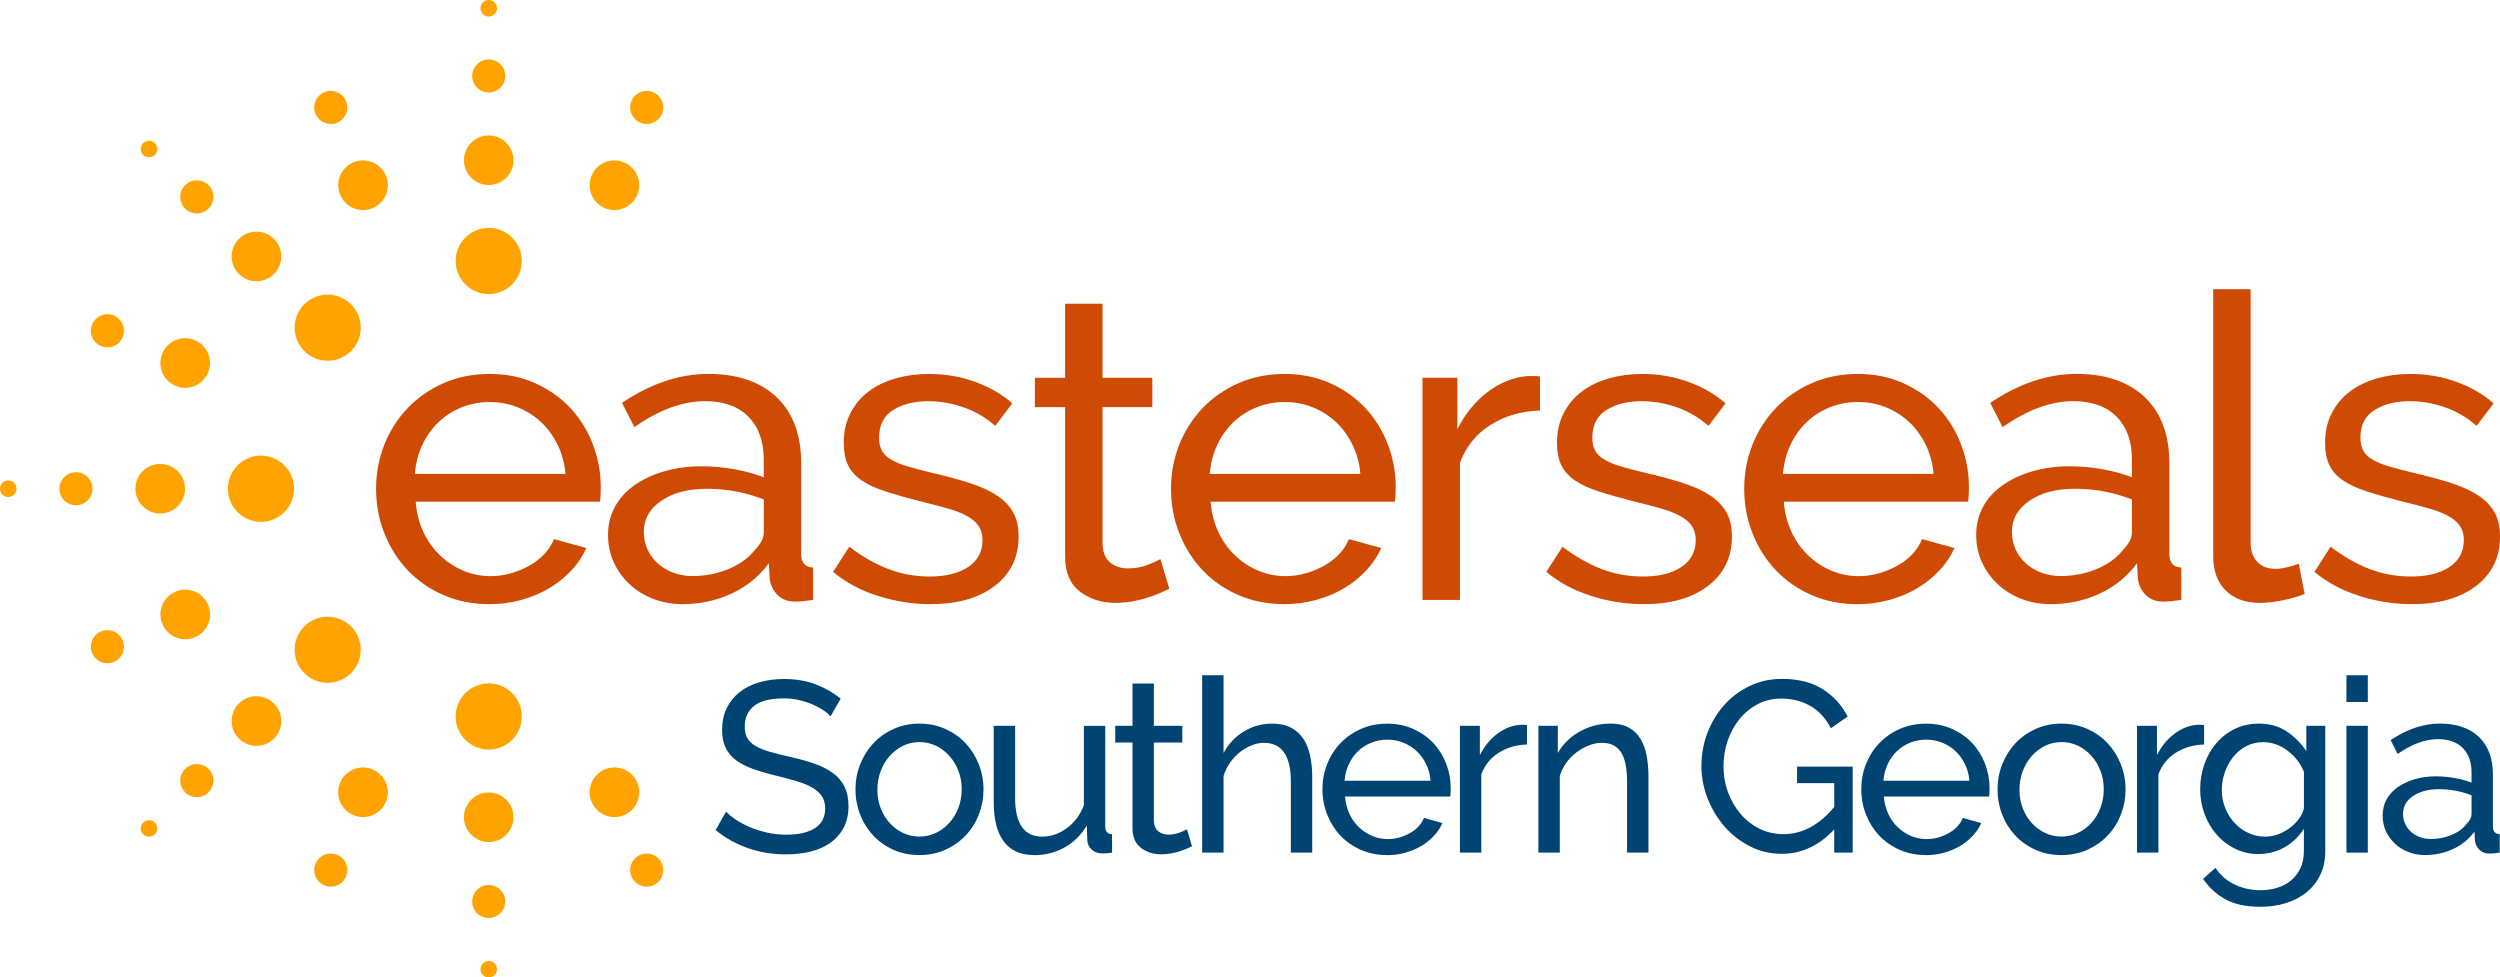 <?xml version="1.0" encoding="UTF-8"?>
<svg id="Layer_2" data-name="Layer 2" xmlns="http://www.w3.org/2000/svg" viewBox="0 0 859.26 335.96">
  <defs>
    <style>
      .cls-1 {
        fill: #004473;
      }

      .cls-2 {
        fill: #cf4b04;
      }

      .cls-3 {
        fill: #ffa300;
      }
    </style>
  </defs>
  <g id="Layer_1-2" data-name="Layer 1">
    <g>
      <path class="cls-2" d="M168.17,207.65c-5.75,0-11.02-1.05-15.8-3.14-4.78-2.1-8.87-4.95-12.29-8.56-3.41-3.61-6.07-7.83-7.97-12.65-1.9-4.83-2.85-9.92-2.85-15.28s.95-10.44,2.85-15.21c1.9-4.78,4.58-8.97,8.04-12.58,3.46-3.61,7.58-6.46,12.36-8.56,4.78-2.09,10.04-3.14,15.8-3.14s10.99,1.07,15.72,3.22c4.73,2.14,8.75,5,12.07,8.56,3.31,3.56,5.87,7.7,7.68,12.43,1.8,4.73,2.71,9.63,2.71,14.7,0,1.07-.03,2.05-.07,2.93-.05.88-.12,1.56-.22,2.05h-63.33c.29,3.8,1.17,7.27,2.63,10.38,1.46,3.12,3.36,5.8,5.71,8.05,2.34,2.25,5,4,7.97,5.27,2.97,1.27,6.12,1.9,9.44,1.9,2.34,0,4.63-.31,6.87-.95,2.24-.63,4.34-1.49,6.29-2.56,1.95-1.07,3.68-2.39,5.19-3.95,1.51-1.56,2.65-3.31,3.44-5.26l11.12,3.07c-1.27,2.83-3,5.41-5.19,7.75-2.19,2.34-4.73,4.36-7.6,6.07-2.88,1.71-6.07,3.05-9.58,4.02-3.51.97-7.17,1.46-10.97,1.46M194.35,162.89c-.29-3.61-1.2-6.95-2.7-10.02-1.51-3.07-3.42-5.68-5.71-7.82-2.29-2.14-4.95-3.83-7.97-5.05-3.02-1.22-6.24-1.83-9.65-1.83s-6.63.61-9.65,1.83c-3.02,1.22-5.68,2.92-7.97,5.12-2.29,2.2-4.15,4.81-5.56,7.83-1.41,3.02-2.27,6.34-2.56,9.95h51.78Z"/>
      <path class="cls-2" d="M234.57,207.65c-3.61,0-6.97-.61-10.09-1.83-3.12-1.22-5.83-2.9-8.12-5.05-2.29-2.14-4.1-4.66-5.41-7.53-1.32-2.87-1.97-6.02-1.97-9.43s.78-6.7,2.34-9.58c1.56-2.88,3.78-5.34,6.65-7.39,2.87-2.05,6.29-3.66,10.24-4.83,3.95-1.17,8.26-1.75,12.94-1.75,3.71,0,7.46.34,11.26,1.02,3.8.68,7.17,1.61,10.09,2.78v-6.14c0-6.24-1.76-11.14-5.27-14.7-3.51-3.56-8.48-5.34-14.92-5.34-7.7,0-15.8,2.98-24.28,8.92l-4.24-8.34c9.85-6.63,19.75-9.95,29.69-9.95s17.87,2.68,23.48,8.05c5.61,5.36,8.41,12.92,8.41,22.67v31.15c0,3.03,1.37,4.58,4.1,4.68v11.12c-1.37.19-2.49.34-3.36.44-.88.1-1.81.15-2.78.15-2.54,0-4.56-.75-6.07-2.27-1.51-1.51-2.41-3.34-2.71-5.48l-.29-5.41c-3.42,4.58-7.73,8.07-12.95,10.46-5.22,2.39-10.8,3.58-16.75,3.58M237.94,197.99c4.58,0,8.85-.85,12.8-2.56,3.95-1.7,6.95-3.97,9-6.8,1.85-1.85,2.78-3.75,2.78-5.71v-11.26c-6.24-2.44-12.73-3.66-19.45-3.66s-11.68,1.37-15.72,4.09c-4.05,2.73-6.07,6.29-6.07,10.68,0,2.15.42,4.15,1.24,6,.83,1.85,2,3.46,3.51,4.83,1.51,1.37,3.29,2.44,5.34,3.22,2.05.78,4.24,1.17,6.58,1.17"/>
      <path class="cls-2" d="M319.84,207.65c-6.14,0-12.19-.95-18.14-2.85-5.95-1.9-11.07-4.65-15.36-8.26l5.56-8.63c4.48,3.41,8.97,5.97,13.46,7.68,4.48,1.71,9.22,2.56,14.19,2.56,5.56,0,9.97-1.1,13.24-3.29,3.27-2.19,4.9-5.29,4.9-9.29,0-1.85-.44-3.44-1.32-4.75-.88-1.32-2.19-2.46-3.95-3.44-1.76-.97-4-1.85-6.73-2.63-2.73-.78-5.9-1.61-9.51-2.48-4.58-1.17-8.53-2.29-11.85-3.37-3.32-1.07-6.05-2.34-8.19-3.8-2.15-1.46-3.71-3.22-4.68-5.27-.98-2.05-1.46-4.58-1.46-7.61,0-3.8.75-7.19,2.27-10.16,1.51-2.98,3.58-5.46,6.21-7.46,2.63-2,5.73-3.51,9.29-4.53,3.56-1.02,7.39-1.54,11.48-1.54,5.75,0,11.12.93,16.09,2.78,4.97,1.85,9.16,4.29,12.58,7.31l-5.85,7.75c-3.22-2.83-6.83-4.95-10.82-6.36-4-1.41-8.1-2.12-12.29-2.12-4.68,0-8.65,1-11.92,3-3.27,2-4.9,5.19-4.9,9.58,0,1.76.31,3.22.95,4.39.63,1.17,1.68,2.19,3.14,3.07s3.34,1.66,5.63,2.34c2.29.68,5.05,1.42,8.26,2.19,5.07,1.17,9.48,2.37,13.24,3.58,3.75,1.22,6.87,2.66,9.36,4.31,2.49,1.66,4.34,3.61,5.56,5.85,1.22,2.25,1.83,4.97,1.83,8.19,0,7.12-2.73,12.78-8.19,16.97-5.46,4.19-12.82,6.29-22.09,6.29"/>
      <path class="cls-2" d="M401.9,202.38c-.78.39-1.81.85-3.07,1.39-1.27.54-2.7,1.07-4.31,1.61-1.61.54-3.36.97-5.26,1.32-1.9.34-3.88.51-5.92.51-4.68,0-8.73-1.29-12.14-3.87-3.41-2.58-5.12-6.61-5.12-12.07v-51.34h-10.38v-10.09h10.38v-25.45h12.87v25.45h17.11v10.09h-17.11v47.39c.19,2.83,1.12,4.88,2.78,6.14,1.66,1.27,3.61,1.9,5.85,1.9,2.53,0,4.85-.41,6.95-1.24,2.1-.83,3.53-1.49,4.31-1.98l3.07,10.24Z"/>
      <path class="cls-2" d="M441.39,207.65c-5.75,0-11.02-1.05-15.8-3.14-4.78-2.1-8.87-4.95-12.29-8.56-3.42-3.61-6.07-7.83-7.97-12.65-1.9-4.83-2.85-9.92-2.85-15.28s.95-10.44,2.85-15.21c1.9-4.78,4.58-8.97,8.05-12.58,3.46-3.61,7.58-6.46,12.36-8.56,4.78-2.09,10.04-3.14,15.8-3.14s10.99,1.07,15.72,3.22c4.73,2.14,8.75,5,12.07,8.56,3.31,3.56,5.87,7.7,7.68,12.43,1.8,4.73,2.71,9.63,2.71,14.7,0,1.07-.03,2.05-.07,2.93-.05.88-.12,1.56-.22,2.05h-63.33c.29,3.8,1.17,7.27,2.63,10.38,1.46,3.12,3.36,5.8,5.7,8.05,2.34,2.25,5,4,7.97,5.27,2.98,1.27,6.12,1.9,9.43,1.9,2.34,0,4.63-.31,6.87-.95,2.24-.63,4.34-1.49,6.29-2.56,1.95-1.07,3.68-2.39,5.19-3.95,1.51-1.56,2.66-3.31,3.44-5.26l11.12,3.07c-1.27,2.83-3,5.41-5.19,7.75-2.19,2.34-4.73,4.36-7.61,6.07-2.88,1.71-6.07,3.05-9.58,4.02-3.51.97-7.17,1.46-10.97,1.46M467.57,162.89c-.29-3.61-1.2-6.95-2.71-10.02-1.51-3.07-3.41-5.68-5.7-7.82-2.29-2.14-4.95-3.83-7.97-5.05-3.02-1.22-6.24-1.83-9.65-1.83s-6.63.61-9.65,1.83c-3.02,1.22-5.68,2.92-7.97,5.12-2.29,2.2-4.15,4.81-5.56,7.83-1.41,3.02-2.27,6.34-2.56,9.95h51.78Z"/>
      <path class="cls-2" d="M529.29,141.1c-6.44.2-12.12,1.85-17.04,4.97-4.92,3.12-8.41,7.46-10.46,13.02v47.1h-12.87v-76.35h11.99v17.7c2.63-5.27,6.09-9.53,10.39-12.8,4.29-3.27,8.87-5.09,13.75-5.49h2.49c.68,0,1.27.05,1.76.15v11.7Z"/>
      <path class="cls-2" d="M564.98,207.65c-6.14,0-12.19-.95-18.14-2.85-5.95-1.9-11.07-4.65-15.36-8.26l5.56-8.63c4.48,3.41,8.97,5.97,13.46,7.68,4.48,1.71,9.21,2.56,14.19,2.56,5.56,0,9.97-1.1,13.24-3.29,3.27-2.19,4.9-5.29,4.9-9.29,0-1.85-.44-3.44-1.32-4.75-.88-1.32-2.2-2.46-3.95-3.44-1.76-.97-4-1.85-6.73-2.63-2.73-.78-5.9-1.61-9.51-2.48-4.59-1.17-8.53-2.29-11.85-3.37-3.32-1.07-6.05-2.34-8.19-3.8-2.14-1.46-3.71-3.22-4.68-5.27-.98-2.05-1.46-4.58-1.46-7.61,0-3.8.75-7.19,2.27-10.16,1.51-2.98,3.58-5.46,6.22-7.46,2.63-2,5.73-3.51,9.29-4.53,3.56-1.02,7.39-1.54,11.48-1.54,5.75,0,11.12.93,16.09,2.78,4.97,1.85,9.16,4.29,12.58,7.31l-5.85,7.75c-3.22-2.83-6.82-4.95-10.82-6.36-4-1.41-8.09-2.12-12.29-2.12-4.68,0-8.65,1-11.92,3-3.27,2-4.9,5.19-4.9,9.58,0,1.76.31,3.22.95,4.39.63,1.17,1.68,2.19,3.15,3.07,1.46.88,3.34,1.66,5.63,2.34,2.29.68,5.04,1.42,8.26,2.19,5.07,1.17,9.48,2.37,13.24,3.58,3.75,1.22,6.87,2.66,9.36,4.31,2.49,1.66,4.34,3.61,5.56,5.85,1.22,2.25,1.83,4.97,1.83,8.19,0,7.12-2.73,12.78-8.19,16.97-5.46,4.19-12.82,6.29-22.09,6.29"/>
      <path class="cls-2" d="M638.4,207.65c-5.75,0-11.02-1.05-15.8-3.14-4.78-2.1-8.87-4.95-12.29-8.56-3.42-3.61-6.07-7.83-7.97-12.65-1.9-4.83-2.85-9.92-2.85-15.28s.95-10.44,2.85-15.21c1.9-4.78,4.58-8.97,8.05-12.58,3.46-3.61,7.58-6.46,12.36-8.56,4.78-2.09,10.04-3.14,15.8-3.14s10.99,1.07,15.72,3.22c4.73,2.14,8.75,5,12.07,8.56,3.31,3.56,5.87,7.7,7.68,12.43,1.8,4.73,2.71,9.63,2.71,14.7,0,1.07-.03,2.05-.07,2.93-.05.88-.12,1.56-.22,2.05h-63.33c.29,3.8,1.17,7.27,2.63,10.38,1.46,3.12,3.36,5.8,5.7,8.05,2.34,2.25,5,4,7.97,5.27,2.98,1.27,6.12,1.9,9.43,1.9,2.34,0,4.63-.31,6.87-.95,2.24-.63,4.34-1.49,6.29-2.56,1.95-1.07,3.68-2.39,5.19-3.95,1.51-1.56,2.66-3.31,3.44-5.26l11.12,3.07c-1.27,2.83-3,5.41-5.19,7.75-2.19,2.34-4.73,4.36-7.61,6.07-2.88,1.71-6.07,3.05-9.58,4.02-3.51.97-7.17,1.46-10.97,1.46M664.58,162.89c-.29-3.61-1.2-6.95-2.71-10.02s-3.41-5.68-5.7-7.82c-2.29-2.14-4.95-3.83-7.97-5.05-3.02-1.22-6.24-1.83-9.65-1.83s-6.63.61-9.65,1.83c-3.02,1.22-5.68,2.92-7.97,5.12-2.29,2.2-4.15,4.81-5.56,7.83-1.41,3.02-2.27,6.34-2.56,9.95h51.78Z"/>
      <path class="cls-2" d="M704.81,207.65c-3.61,0-6.97-.61-10.09-1.83-3.12-1.22-5.83-2.9-8.12-5.05-2.29-2.14-4.1-4.66-5.41-7.53-1.32-2.87-1.97-6.02-1.97-9.43s.78-6.7,2.34-9.58,3.78-5.34,6.66-7.39c2.87-2.05,6.29-3.66,10.24-4.83,3.95-1.17,8.26-1.75,12.94-1.75,3.71,0,7.46.34,11.26,1.02,3.8.68,7.17,1.61,10.09,2.78v-6.14c0-6.24-1.76-11.14-5.26-14.7-3.51-3.56-8.49-5.34-14.92-5.34-7.7,0-15.8,2.98-24.28,8.92l-4.24-8.34c9.85-6.63,19.75-9.95,29.69-9.95s17.86,2.68,23.47,8.05c5.61,5.36,8.41,12.92,8.41,22.67v31.15c0,3.03,1.37,4.58,4.1,4.68v11.12c-1.37.19-2.49.34-3.36.44-.88.1-1.8.15-2.78.15-2.54,0-4.56-.75-6.07-2.27-1.51-1.51-2.41-3.34-2.71-5.48l-.29-5.41c-3.41,4.58-7.73,8.07-12.94,10.46-5.22,2.39-10.8,3.58-16.75,3.58M708.17,197.99c4.58,0,8.85-.85,12.8-2.56,3.95-1.7,6.95-3.97,9-6.8,1.85-1.85,2.78-3.75,2.78-5.71v-11.26c-6.24-2.44-12.73-3.66-19.45-3.66s-11.68,1.37-15.72,4.09c-4.05,2.73-6.07,6.29-6.07,10.68,0,2.15.42,4.15,1.24,6,.83,1.85,2,3.46,3.51,4.83,1.51,1.37,3.29,2.44,5.34,3.22,2.05.78,4.24,1.17,6.58,1.17"/>
      <path class="cls-2" d="M760.68,99.41h12.87v87.03c0,2.83.75,5.05,2.27,6.66,1.51,1.61,3.63,2.41,6.36,2.41,1.07,0,2.34-.17,3.8-.51,1.46-.34,2.83-.76,4.1-1.24l2.05,10.39c-2.15.88-4.68,1.61-7.61,2.19-2.92.59-5.51.88-7.75.88-4.97,0-8.9-1.41-11.77-4.24-2.88-2.82-4.31-6.77-4.31-11.85v-91.71Z"/>
      <path class="cls-2" d="M828.98,207.65c-6.14,0-12.19-.95-18.14-2.85-5.95-1.9-11.07-4.65-15.36-8.26l5.56-8.63c4.48,3.41,8.97,5.97,13.46,7.68,4.48,1.71,9.21,2.56,14.19,2.56,5.56,0,9.97-1.1,13.24-3.29,3.27-2.19,4.9-5.29,4.9-9.29,0-1.85-.44-3.44-1.32-4.75-.88-1.32-2.2-2.46-3.95-3.44-1.76-.97-4-1.85-6.73-2.63-2.73-.78-5.9-1.61-9.51-2.48-4.58-1.17-8.53-2.29-11.85-3.37-3.32-1.07-6.05-2.34-8.19-3.8-2.15-1.46-3.71-3.22-4.68-5.27-.98-2.05-1.46-4.58-1.46-7.61,0-3.8.75-7.19,2.27-10.16,1.51-2.98,3.58-5.46,6.22-7.46,2.63-2,5.73-3.51,9.29-4.53,3.56-1.02,7.39-1.54,11.48-1.54,5.75,0,11.12.93,16.09,2.78,4.97,1.85,9.16,4.29,12.58,7.31l-5.85,7.75c-3.22-2.83-6.83-4.95-10.82-6.36-4-1.41-8.09-2.12-12.29-2.12-4.68,0-8.65,1-11.92,3-3.27,2-4.9,5.19-4.9,9.58,0,1.76.31,3.22.95,4.39.63,1.17,1.68,2.19,3.15,3.07,1.46.88,3.34,1.66,5.63,2.34,2.29.68,5.04,1.42,8.26,2.19,5.07,1.17,9.48,2.37,13.24,3.58,3.75,1.22,6.87,2.66,9.36,4.31,2.49,1.66,4.34,3.61,5.56,5.85,1.22,2.25,1.83,4.97,1.83,8.19,0,7.12-2.73,12.78-8.19,16.97-5.46,4.19-12.82,6.29-22.09,6.29"/>
    </g>
    <g>
      <path class="cls-3" d="M179.35,89.7c0,6.28-5.09,11.37-11.37,11.37s-11.37-5.09-11.37-11.37,5.09-11.37,11.37-11.37,11.37,5.09,11.37,11.37"/>
      <path class="cls-3" d="M176.5,55.07c0,4.71-3.82,8.52-8.52,8.52s-8.52-3.82-8.52-8.52,3.82-8.52,8.52-8.52,8.52,3.82,8.52,8.52"/>
      <path class="cls-3" d="M173.66,26.11c0,3.14-2.54,5.68-5.68,5.68s-5.68-2.54-5.68-5.68,2.55-5.68,5.68-5.68,5.68,2.54,5.68,5.68"/>
      <path class="cls-3" d="M170.82,2.84c0,1.57-1.27,2.84-2.84,2.84s-2.84-1.27-2.84-2.84,1.27-2.84,2.84-2.84,2.84,1.27,2.84,2.84"/>
      <path class="cls-3" d="M179.35,246.26c0-6.28-5.09-11.37-11.37-11.37s-11.37,5.09-11.37,11.37,5.09,11.37,11.37,11.37,11.37-5.09,11.37-11.37"/>
      <path class="cls-3" d="M176.5,280.89c0-4.71-3.82-8.52-8.52-8.52s-8.52,3.82-8.52,8.52,3.82,8.52,8.52,8.52,8.52-3.82,8.52-8.52"/>
      <path class="cls-3" d="M173.66,309.85c0-3.14-2.54-5.68-5.68-5.68s-5.68,2.54-5.68,5.68,2.55,5.68,5.68,5.68,5.68-2.54,5.68-5.68"/>
      <path class="cls-3" d="M170.82,333.12c0-1.57-1.27-2.84-2.84-2.84s-2.84,1.27-2.84,2.84,1.27,2.84,2.84,2.84,2.84-1.27,2.84-2.84"/>
      <path class="cls-3" d="M132.65,60.4c1.8,4.35-.26,9.34-4.61,11.14-4.35,1.8-9.34-.26-11.14-4.62-1.8-4.35.26-9.34,4.61-11.14,4.35-1.8,9.34.26,11.14,4.61"/>
      <path class="cls-3" d="M118.94,34.74c1.2,2.9-.18,6.22-3.08,7.43-2.9,1.2-6.22-.18-7.43-3.07-1.2-2.9.18-6.22,3.08-7.43,2.9-1.2,6.22.18,7.43,3.08"/>
      <path class="cls-3" d="M219.07,269.04c-1.8-4.35-6.79-6.42-11.14-4.61-4.35,1.8-6.42,6.79-4.61,11.14,1.8,4.35,6.79,6.42,11.14,4.61,4.35-1.8,6.42-6.79,4.61-11.14"/>
      <path class="cls-3" d="M227.52,296.87c-1.2-2.9-4.52-4.28-7.43-3.08-2.9,1.2-4.28,4.53-3.08,7.43,1.2,2.9,4.52,4.28,7.43,3.08,2.9-1.2,4.28-4.53,3.08-7.43"/>
      <path class="cls-3" d="M120.67,104.59c4.44,4.44,4.44,11.64,0,16.07-4.44,4.44-11.64,4.44-16.07,0-4.44-4.44-4.44-11.64,0-16.07,4.44-4.44,11.64-4.44,16.07,0"/>
      <path class="cls-3" d="M94.17,82.11c3.33,3.33,3.33,8.73,0,12.06-3.33,3.33-8.73,3.33-12.06,0-3.33-3.33-3.33-8.73,0-12.06,3.33-3.33,8.73-3.33,12.06,0"/>
      <path class="cls-3" d="M71.68,63.65c2.22,2.22,2.22,5.82,0,8.04-2.22,2.22-5.82,2.22-8.04,0-2.22-2.22-2.22-5.82,0-8.04,2.22-2.22,5.82-2.22,8.04,0"/>
      <path class="cls-3" d="M53.22,49.2c1.11,1.11,1.11,2.91,0,4.02-1.11,1.11-2.91,1.11-4.02,0-1.11-1.11-1.11-2.91,0-4.02,1.11-1.11,2.91-1.11,4.02,0"/>
      <path class="cls-3" d="M66.92,116.89c4.35,1.8,6.42,6.79,4.61,11.14-1.8,4.35-6.79,6.42-11.14,4.61-4.35-1.8-6.42-6.79-4.61-11.14,1.8-4.35,6.79-6.42,11.14-4.61"/>
      <path class="cls-3" d="M39.09,108.44c2.9,1.2,4.28,4.52,3.08,7.43-1.2,2.9-4.53,4.28-7.43,3.08-2.9-1.2-4.28-4.52-3.08-7.43,1.2-2.9,4.53-4.28,7.43-3.08"/>
      <path class="cls-3" d="M89.7,156.61c6.28,0,11.37,5.09,11.37,11.37s-5.09,11.37-11.37,11.37-11.37-5.09-11.37-11.37,5.09-11.37,11.37-11.37"/>
      <path class="cls-3" d="M55.07,159.45c4.71,0,8.52,3.82,8.52,8.52s-3.82,8.53-8.52,8.53-8.52-3.82-8.52-8.53,3.82-8.52,8.52-8.52"/>
      <path class="cls-3" d="M26.11,162.3c3.14,0,5.68,2.54,5.68,5.68s-2.54,5.68-5.68,5.68-5.68-2.55-5.68-5.68,2.54-5.68,5.68-5.68"/>
      <path class="cls-3" d="M2.84,165.14c1.57,0,2.84,1.27,2.84,2.84s-1.27,2.84-2.84,2.84-2.84-1.27-2.84-2.84,1.27-2.84,2.84-2.84"/>
      <path class="cls-3" d="M60.4,203.31c4.35-1.8,9.34.26,11.14,4.61,1.8,4.35-.26,9.34-4.61,11.14-4.35,1.8-9.34-.26-11.14-4.61-1.8-4.35.26-9.34,4.61-11.14"/>
      <path class="cls-3" d="M34.74,217.02c2.9-1.2,6.22.18,7.43,3.08,1.2,2.9-.18,6.22-3.08,7.43-2.9,1.2-6.22-.18-7.43-3.08-1.2-2.9.18-6.22,3.08-7.43"/>
      <path class="cls-3" d="M104.59,215.29c4.44-4.44,11.64-4.44,16.07,0,4.44,4.44,4.44,11.64,0,16.07-4.44,4.44-11.64,4.44-16.07,0-4.44-4.44-4.44-11.64,0-16.07"/>
      <path class="cls-3" d="M82.11,241.79c3.33-3.33,8.73-3.33,12.06,0,3.33,3.33,3.33,8.73,0,12.06-3.33,3.33-8.73,3.33-12.06,0-3.33-3.33-3.33-8.73,0-12.06"/>
      <path class="cls-3" d="M63.64,264.28c2.22-2.22,5.82-2.22,8.04,0,2.22,2.22,2.22,5.82,0,8.04-2.22,2.22-5.82,2.22-8.04,0s-2.22-5.82,0-8.04"/>
      <path class="cls-3" d="M49.2,282.74c1.11-1.11,2.91-1.11,4.02,0,1.11,1.11,1.11,2.91,0,4.02-1.11,1.11-2.91,1.11-4.02,0-1.11-1.11-1.11-2.91,0-4.02"/>
      <path class="cls-3" d="M116.89,269.04c1.8-4.35,6.79-6.42,11.14-4.61,4.35,1.8,6.42,6.79,4.61,11.14-1.8,4.35-6.79,6.42-11.14,4.61-4.35-1.8-6.42-6.79-4.61-11.14"/>
      <path class="cls-3" d="M108.44,296.87c1.2-2.9,4.52-4.28,7.43-3.08,2.9,1.2,4.28,4.53,3.08,7.43-1.2,2.9-4.52,4.28-7.43,3.08-2.9-1.2-4.28-4.53-3.08-7.43"/>
      <path class="cls-3" d="M203.31,60.4c-1.8,4.35.26,9.34,4.61,11.14,4.35,1.8,9.34-.26,11.14-4.62,1.8-4.35-.26-9.34-4.61-11.14-4.35-1.8-9.34.26-11.14,4.61"/>
      <path class="cls-3" d="M217.02,34.74c-1.2,2.9.18,6.22,3.08,7.43,2.9,1.2,6.22-.18,7.43-3.07,1.2-2.9-.18-6.22-3.08-7.43-2.9-1.2-6.22.18-7.43,3.08"/>
    </g>
    <g>
      <path class="cls-1" d="M285.44,246.21c-.67-.78-1.56-1.53-2.67-2.25-1.11-.72-2.37-1.38-3.76-1.96-1.39-.58-2.91-1.06-4.55-1.42-1.64-.36-3.35-.54-5.13-.54-4.62,0-8,.86-10.15,2.59-2.14,1.73-3.21,4.09-3.21,7.1,0,1.62.31,2.95.92,4.01.61,1.06,1.57,1.96,2.88,2.71,1.31.75,2.94,1.41,4.88,1.96,1.95.56,4.26,1.14,6.93,1.75,3.06.67,5.83,1.43,8.31,2.3,2.48.86,4.59,1.93,6.35,3.21,1.75,1.28,3.09,2.84,4.01,4.68s1.38,4.09,1.38,6.76c0,2.84-.56,5.3-1.67,7.39s-2.63,3.81-4.55,5.18c-1.92,1.36-4.19,2.37-6.8,3.01-2.62.64-5.46.96-8.52.96-4.56,0-8.89-.71-12.98-2.13-4.09-1.42-7.81-3.49-11.15-6.22l3.59-6.35c.89.95,2.05,1.89,3.47,2.84,1.42.95,3.03,1.79,4.84,2.55,1.81.75,3.76,1.36,5.84,1.84,2.09.47,4.27.71,6.55.71,4.23,0,7.52-.75,9.85-2.25,2.34-1.5,3.51-3.76,3.51-6.76,0-1.67-.38-3.07-1.13-4.22-.75-1.14-1.85-2.13-3.3-2.96-1.45-.84-3.24-1.57-5.39-2.21-2.14-.64-4.58-1.29-7.31-1.96-3.01-.72-5.65-1.5-7.93-2.34-2.28-.83-4.19-1.84-5.72-3.01-1.53-1.17-2.69-2.59-3.47-4.26-.78-1.67-1.17-3.67-1.17-6.01,0-2.84.53-5.34,1.59-7.51,1.06-2.17,2.53-4.01,4.43-5.51,1.89-1.5,4.15-2.63,6.76-3.38,2.62-.75,5.46-1.13,8.52-1.13,4.01,0,7.63.61,10.85,1.84,3.23,1.22,6.1,2.87,8.6,4.93l-3.51,6.1Z"/>
      <path class="cls-1" d="M316,293.89c-3.29,0-6.28-.61-8.98-1.84-2.7-1.22-5.01-2.87-6.93-4.93-1.92-2.06-3.41-4.45-4.47-7.18-1.06-2.73-1.59-5.59-1.59-8.6s.54-5.96,1.63-8.68c1.09-2.73,2.59-5.12,4.51-7.18,1.92-2.06,4.23-3.7,6.93-4.93,2.7-1.22,5.66-1.84,8.89-1.84s6.21.61,8.93,1.84c2.73,1.23,5.05,2.87,6.97,4.93,1.92,2.06,3.42,4.45,4.51,7.18,1.08,2.73,1.63,5.62,1.63,8.68s-.53,5.87-1.59,8.6c-1.06,2.73-2.56,5.12-4.51,7.18-1.95,2.06-4.27,3.7-6.97,4.93-2.7,1.22-5.69,1.84-8.98,1.84ZM301.56,271.42c0,2.28.38,4.4,1.13,6.35.75,1.95,1.78,3.65,3.09,5.09,1.31,1.45,2.84,2.59,4.59,3.42,1.75.84,3.63,1.25,5.64,1.25s3.88-.42,5.64-1.25c1.75-.83,3.3-1.99,4.63-3.46,1.34-1.47,2.38-3.2,3.13-5.18.75-1.98,1.13-4.1,1.13-6.39s-.38-4.33-1.13-6.3c-.75-1.97-1.79-3.7-3.13-5.18-1.34-1.47-2.88-2.63-4.63-3.47-1.75-.83-3.63-1.25-5.64-1.25s-3.88.43-5.64,1.29c-1.75.86-3.29,2.03-4.59,3.51-1.31,1.48-2.34,3.2-3.09,5.18-.75,1.98-1.13,4.11-1.13,6.39Z"/>
      <path class="cls-1" d="M355.41,293.89c-4.57,0-8.02-1.53-10.35-4.59-2.34-3.06-3.51-7.63-3.51-13.69v-26.14h7.35v24.72c0,8.91,3.09,13.36,9.27,13.36,3.01,0,5.83-.96,8.47-2.88,2.64-1.92,4.61-4.55,5.89-7.89v-27.3h7.35v34.57c0,1.73.78,2.62,2.34,2.67v6.35c-.83.11-1.49.18-1.96.21-.47.03-.93.04-1.38.04-1.45,0-2.66-.43-3.63-1.29-.97-.86-1.49-1.93-1.54-3.21l-.17-5.09c-1.95,3.29-4.51,5.8-7.68,7.56s-6.65,2.63-10.44,2.63Z"/>
      <path class="cls-1" d="M409.69,290.88c-.45.22-1.03.49-1.75.79-.72.31-1.54.61-2.46.92-.92.31-1.92.56-3.01.75-1.09.19-2.21.29-3.38.29-2.67,0-4.98-.74-6.93-2.21-1.95-1.47-2.92-3.77-2.92-6.89v-29.31h-5.93v-5.76h5.93v-14.53h7.35v14.53h9.77v5.76h-9.77v27.05c.11,1.62.64,2.79,1.59,3.51.95.72,2.06,1.08,3.34,1.08,1.45,0,2.77-.24,3.97-.71,1.2-.47,2.02-.85,2.46-1.13l1.75,5.85Z"/>
      <path class="cls-1" d="M451.02,293.05h-7.35v-24.38c0-4.51-.78-7.86-2.34-10.06-1.56-2.2-3.84-3.3-6.85-3.3-1.45,0-2.89.29-4.34.88-1.45.58-2.8,1.38-4.05,2.38-1.25,1-2.37,2.2-3.34,3.59-.97,1.39-1.71,2.92-2.21,4.59v26.3h-7.35v-60.96h7.35v26.72c1.72-3.17,4.06-5.65,7.01-7.43,2.95-1.78,6.18-2.67,9.69-2.67,2.56,0,4.73.47,6.51,1.42,1.78.95,3.2,2.23,4.26,3.84,1.06,1.62,1.82,3.55,2.3,5.8.47,2.25.71,4.66.71,7.22v26.05Z"/>
      <path class="cls-1" d="M476.74,293.89c-3.29,0-6.29-.6-9.02-1.8-2.73-1.2-5.07-2.83-7.01-4.88-1.95-2.06-3.46-4.47-4.55-7.22-1.08-2.75-1.63-5.66-1.63-8.73s.54-5.96,1.63-8.68c1.09-2.73,2.62-5.12,4.59-7.18,1.98-2.06,4.33-3.69,7.06-4.88,2.73-1.2,5.73-1.79,9.02-1.79s6.28.61,8.98,1.84c2.7,1.23,5,2.85,6.89,4.88,1.89,2.03,3.35,4.4,4.38,7.1,1.03,2.7,1.54,5.5,1.54,8.39,0,.61-.01,1.17-.04,1.67-.03.5-.07.89-.13,1.17h-36.16c.17,2.17.67,4.15,1.5,5.93.83,1.78,1.92,3.31,3.26,4.59,1.34,1.28,2.85,2.28,4.55,3.01,1.7.72,3.49,1.09,5.39,1.09,1.34,0,2.64-.18,3.92-.54,1.28-.36,2.48-.85,3.59-1.46,1.11-.61,2.1-1.36,2.96-2.25.86-.89,1.52-1.89,1.96-3.01l6.35,1.75c-.72,1.62-1.71,3.09-2.96,4.42-1.25,1.34-2.7,2.49-4.34,3.47-1.64.97-3.47,1.74-5.47,2.3-2,.56-4.09.84-6.26.84ZM491.69,268.33c-.17-2.06-.68-3.97-1.54-5.72-.86-1.75-1.95-3.24-3.26-4.47-1.31-1.22-2.83-2.18-4.55-2.88-1.73-.7-3.56-1.04-5.51-1.04s-3.79.35-5.51,1.04c-1.73.7-3.24,1.67-4.55,2.92-1.31,1.25-2.37,2.74-3.17,4.47-.81,1.73-1.29,3.62-1.46,5.68h29.56Z"/>
      <path class="cls-1" d="M524.83,255.89c-3.67.11-6.92,1.06-9.73,2.84-2.81,1.78-4.8,4.26-5.97,7.43v26.89h-7.35v-43.59h6.85v10.1c1.5-3.01,3.48-5.44,5.93-7.31,2.45-1.87,5.06-2.91,7.85-3.13h1.42c.39,0,.72.03,1,.08v6.68Z"/>
      <path class="cls-1" d="M566.58,293.05h-7.35v-24.38c0-4.68-.71-8.07-2.13-10.19-1.42-2.12-3.58-3.17-6.47-3.17-1.5,0-3.01.29-4.51.88-1.5.58-2.92,1.38-4.26,2.38s-2.5,2.2-3.51,3.59c-1,1.39-1.75,2.92-2.25,4.59v26.3h-7.35v-43.59h6.68v9.35c1.72-3.06,4.22-5.51,7.47-7.35,3.26-1.84,6.8-2.76,10.65-2.76,2.5,0,4.59.46,6.26,1.38,1.67.92,3.01,2.2,4.01,3.84,1,1.64,1.71,3.58,2.13,5.8.42,2.23.63,4.65.63,7.26v26.05Z"/>
      <path class="cls-1" d="M630.46,285.03c-5.23,5.62-11.25,8.43-18.04,8.43-3.95,0-7.61-.86-10.98-2.59-3.37-1.73-6.28-3.99-8.73-6.81-2.45-2.81-4.38-6.03-5.8-9.64-1.42-3.62-2.13-7.35-2.13-11.19s.7-7.81,2.09-11.4c1.39-3.59,3.31-6.76,5.76-9.52,2.45-2.75,5.37-4.94,8.77-6.55,3.39-1.61,7.07-2.42,11.02-2.42,5.73,0,10.45,1.2,14.15,3.59,3.7,2.39,6.53,5.51,8.47,9.35l-5.76,4.01c-1.78-3.45-4.15-6.01-7.1-7.68-2.95-1.67-6.26-2.51-9.94-2.51-3.01,0-5.73.66-8.18,1.96-2.45,1.31-4.54,3.04-6.26,5.18s-3.06,4.62-4.01,7.43c-.95,2.81-1.42,5.72-1.42,8.73,0,3.17.53,6.17,1.59,8.98,1.06,2.81,2.5,5.29,4.34,7.43,1.84,2.14,4.01,3.83,6.51,5.05,2.5,1.23,5.23,1.84,8.18,1.84,6.46,0,12.27-3.12,17.45-9.35v-8.18h-12.78v-5.68h19.12v29.56h-6.35v-8.02Z"/>
      <path class="cls-1" d="M661.94,293.89c-3.29,0-6.29-.6-9.02-1.8-2.73-1.2-5.07-2.83-7.01-4.88-1.95-2.06-3.46-4.47-4.55-7.22-1.08-2.75-1.63-5.66-1.63-8.73s.54-5.96,1.63-8.68c1.09-2.73,2.62-5.12,4.59-7.18,1.98-2.06,4.33-3.69,7.06-4.88,2.73-1.2,5.73-1.79,9.02-1.79s6.28.61,8.98,1.84c2.7,1.23,5,2.85,6.89,4.88,1.89,2.03,3.35,4.4,4.38,7.1,1.03,2.7,1.54,5.5,1.54,8.39,0,.61-.01,1.17-.04,1.67-.03.5-.07.89-.13,1.17h-36.16c.17,2.17.67,4.15,1.5,5.93.83,1.78,1.92,3.31,3.26,4.59,1.34,1.28,2.85,2.28,4.55,3.01,1.7.72,3.49,1.09,5.39,1.09,1.34,0,2.64-.18,3.92-.54,1.28-.36,2.48-.85,3.59-1.46,1.11-.61,2.1-1.36,2.96-2.25.86-.89,1.52-1.89,1.96-3.01l6.35,1.75c-.72,1.62-1.71,3.09-2.96,4.42-1.25,1.34-2.7,2.49-4.34,3.47-1.64.97-3.47,1.74-5.47,2.3-2,.56-4.09.84-6.26.84ZM676.89,268.33c-.17-2.06-.68-3.97-1.54-5.72-.86-1.75-1.95-3.24-3.26-4.47-1.31-1.22-2.83-2.18-4.55-2.88-1.73-.7-3.56-1.04-5.51-1.04s-3.79.35-5.51,1.04c-1.73.7-3.24,1.67-4.55,2.92-1.31,1.25-2.37,2.74-3.17,4.47-.81,1.73-1.29,3.62-1.46,5.68h29.56Z"/>
      <path class="cls-1" d="M708.53,293.89c-3.29,0-6.28-.61-8.98-1.84-2.7-1.22-5.01-2.87-6.93-4.93-1.92-2.06-3.41-4.45-4.47-7.18-1.06-2.73-1.59-5.59-1.59-8.6s.54-5.96,1.63-8.68c1.09-2.73,2.59-5.12,4.51-7.18,1.92-2.06,4.23-3.7,6.93-4.93,2.7-1.22,5.66-1.84,8.89-1.84s6.21.61,8.93,1.84c2.73,1.23,5.05,2.87,6.97,4.93,1.92,2.06,3.42,4.45,4.51,7.18,1.08,2.73,1.63,5.62,1.63,8.68s-.53,5.87-1.59,8.6c-1.06,2.73-2.56,5.12-4.51,7.18-1.95,2.06-4.27,3.7-6.97,4.93-2.7,1.22-5.69,1.84-8.98,1.84ZM694.09,271.42c0,2.28.38,4.4,1.13,6.35.75,1.95,1.78,3.65,3.09,5.09,1.31,1.45,2.84,2.59,4.59,3.42,1.75.84,3.63,1.25,5.64,1.25s3.88-.42,5.64-1.25c1.75-.83,3.3-1.99,4.63-3.46,1.34-1.47,2.38-3.2,3.13-5.18.75-1.98,1.13-4.1,1.13-6.39s-.38-4.33-1.13-6.3c-.75-1.97-1.79-3.7-3.13-5.18-1.34-1.47-2.88-2.63-4.63-3.47-1.75-.83-3.63-1.25-5.64-1.25s-3.88.43-5.64,1.29c-1.75.86-3.29,2.03-4.59,3.51-1.31,1.48-2.34,3.2-3.09,5.18-.75,1.98-1.13,4.11-1.13,6.39Z"/>
      <path class="cls-1" d="M757.55,255.89c-3.67.11-6.92,1.06-9.73,2.84-2.81,1.78-4.8,4.26-5.97,7.43v26.89h-7.35v-43.59h6.85v10.1c1.5-3.01,3.48-5.44,5.93-7.31,2.45-1.87,5.06-2.91,7.85-3.13h1.42c.39,0,.72.03,1,.08v6.68Z"/>
      <path class="cls-1" d="M776.33,293.55c-2.95,0-5.67-.61-8.14-1.84-2.48-1.22-4.61-2.87-6.39-4.93-1.78-2.06-3.16-4.43-4.13-7.1-.97-2.67-1.46-5.46-1.46-8.35,0-3.06.49-5.97,1.46-8.73.97-2.76,2.35-5.16,4.13-7.22,1.78-2.06,3.91-3.69,6.39-4.88,2.48-1.2,5.22-1.79,8.22-1.79,3.67,0,6.85.89,9.52,2.67,2.67,1.78,4.93,4.04,6.76,6.76v-8.68h6.51v43.09c0,3.12-.58,5.86-1.75,8.22-1.17,2.37-2.75,4.35-4.76,5.97-2,1.61-4.36,2.84-7.06,3.67-2.7.83-5.58,1.25-8.64,1.25-4.96,0-8.98-.85-12.07-2.55-3.09-1.7-5.67-4.05-7.72-7.06l4.26-3.76c1.72,2.56,3.95,4.48,6.68,5.76,2.73,1.28,5.68,1.92,8.85,1.92,2,0,3.91-.28,5.72-.84,1.81-.56,3.38-1.39,4.72-2.5,1.34-1.12,2.41-2.51,3.21-4.18.81-1.67,1.21-3.65,1.21-5.93v-7.68c-.83,1.34-1.82,2.55-2.96,3.63-1.14,1.09-2.38,2-3.72,2.76s-2.75,1.32-4.26,1.71c-1.5.39-3.03.58-4.59.58ZM778.59,287.54c1.56,0,3.06-.28,4.51-.83,1.45-.56,2.78-1.29,4.01-2.21,1.22-.92,2.25-1.96,3.09-3.13.84-1.17,1.39-2.37,1.67-3.59v-12.52c-.61-1.5-1.41-2.87-2.38-4.09-.97-1.22-2.08-2.3-3.3-3.21-1.22-.92-2.55-1.63-3.97-2.13-1.42-.5-2.85-.75-4.3-.75-2.23,0-4.22.47-5.97,1.42-1.75.95-3.24,2.2-4.47,3.76-1.22,1.56-2.17,3.33-2.84,5.3-.67,1.98-1,3.97-1,5.97,0,2.17.39,4.23,1.17,6.18.78,1.95,1.84,3.65,3.17,5.09s2.91,2.6,4.72,3.46c1.81.86,3.77,1.29,5.89,1.29Z"/>
      <path class="cls-1" d="M806.48,241.28v-9.19h7.35v9.19h-7.35ZM806.48,293.05v-43.59h7.35v43.59h-7.35Z"/>
      <path class="cls-1" d="M833.53,293.89c-2.06,0-3.98-.35-5.76-1.04-1.78-.7-3.33-1.65-4.63-2.88-1.31-1.22-2.34-2.66-3.09-4.3-.75-1.64-1.13-3.44-1.13-5.39s.45-3.83,1.34-5.47c.89-1.64,2.16-3.05,3.8-4.22,1.64-1.17,3.59-2.09,5.84-2.76s4.72-1,7.39-1c2.12,0,4.26.2,6.43.58,2.17.39,4.09.92,5.76,1.59v-3.51c0-3.56-1-6.36-3.01-8.39-2-2.03-4.84-3.05-8.52-3.05-4.4,0-9.02,1.7-13.86,5.09l-2.42-4.76c5.62-3.79,11.27-5.68,16.95-5.68s10.2,1.53,13.4,4.59c3.2,3.06,4.8,7.38,4.8,12.94v17.79c0,1.73.78,2.62,2.34,2.67v6.35c-.78.11-1.42.2-1.92.25-.5.05-1.03.08-1.59.08-1.45,0-2.6-.43-3.46-1.29-.86-.86-1.38-1.91-1.54-3.13l-.17-3.09c-1.95,2.62-4.41,4.61-7.39,5.97-2.98,1.36-6.17,2.05-9.56,2.05ZM835.45,288.37c2.62,0,5.05-.49,7.31-1.46,2.25-.97,3.97-2.27,5.13-3.88,1.06-1.06,1.59-2.14,1.59-3.26v-6.43c-3.56-1.39-7.26-2.09-11.11-2.09s-6.67.78-8.98,2.34c-2.31,1.56-3.46,3.59-3.46,6.1,0,1.22.24,2.37.71,3.42.47,1.06,1.14,1.98,2,2.75.86.78,1.88,1.39,3.05,1.84,1.17.45,2.42.67,3.76.67Z"/>
    </g>
  </g>
</svg>